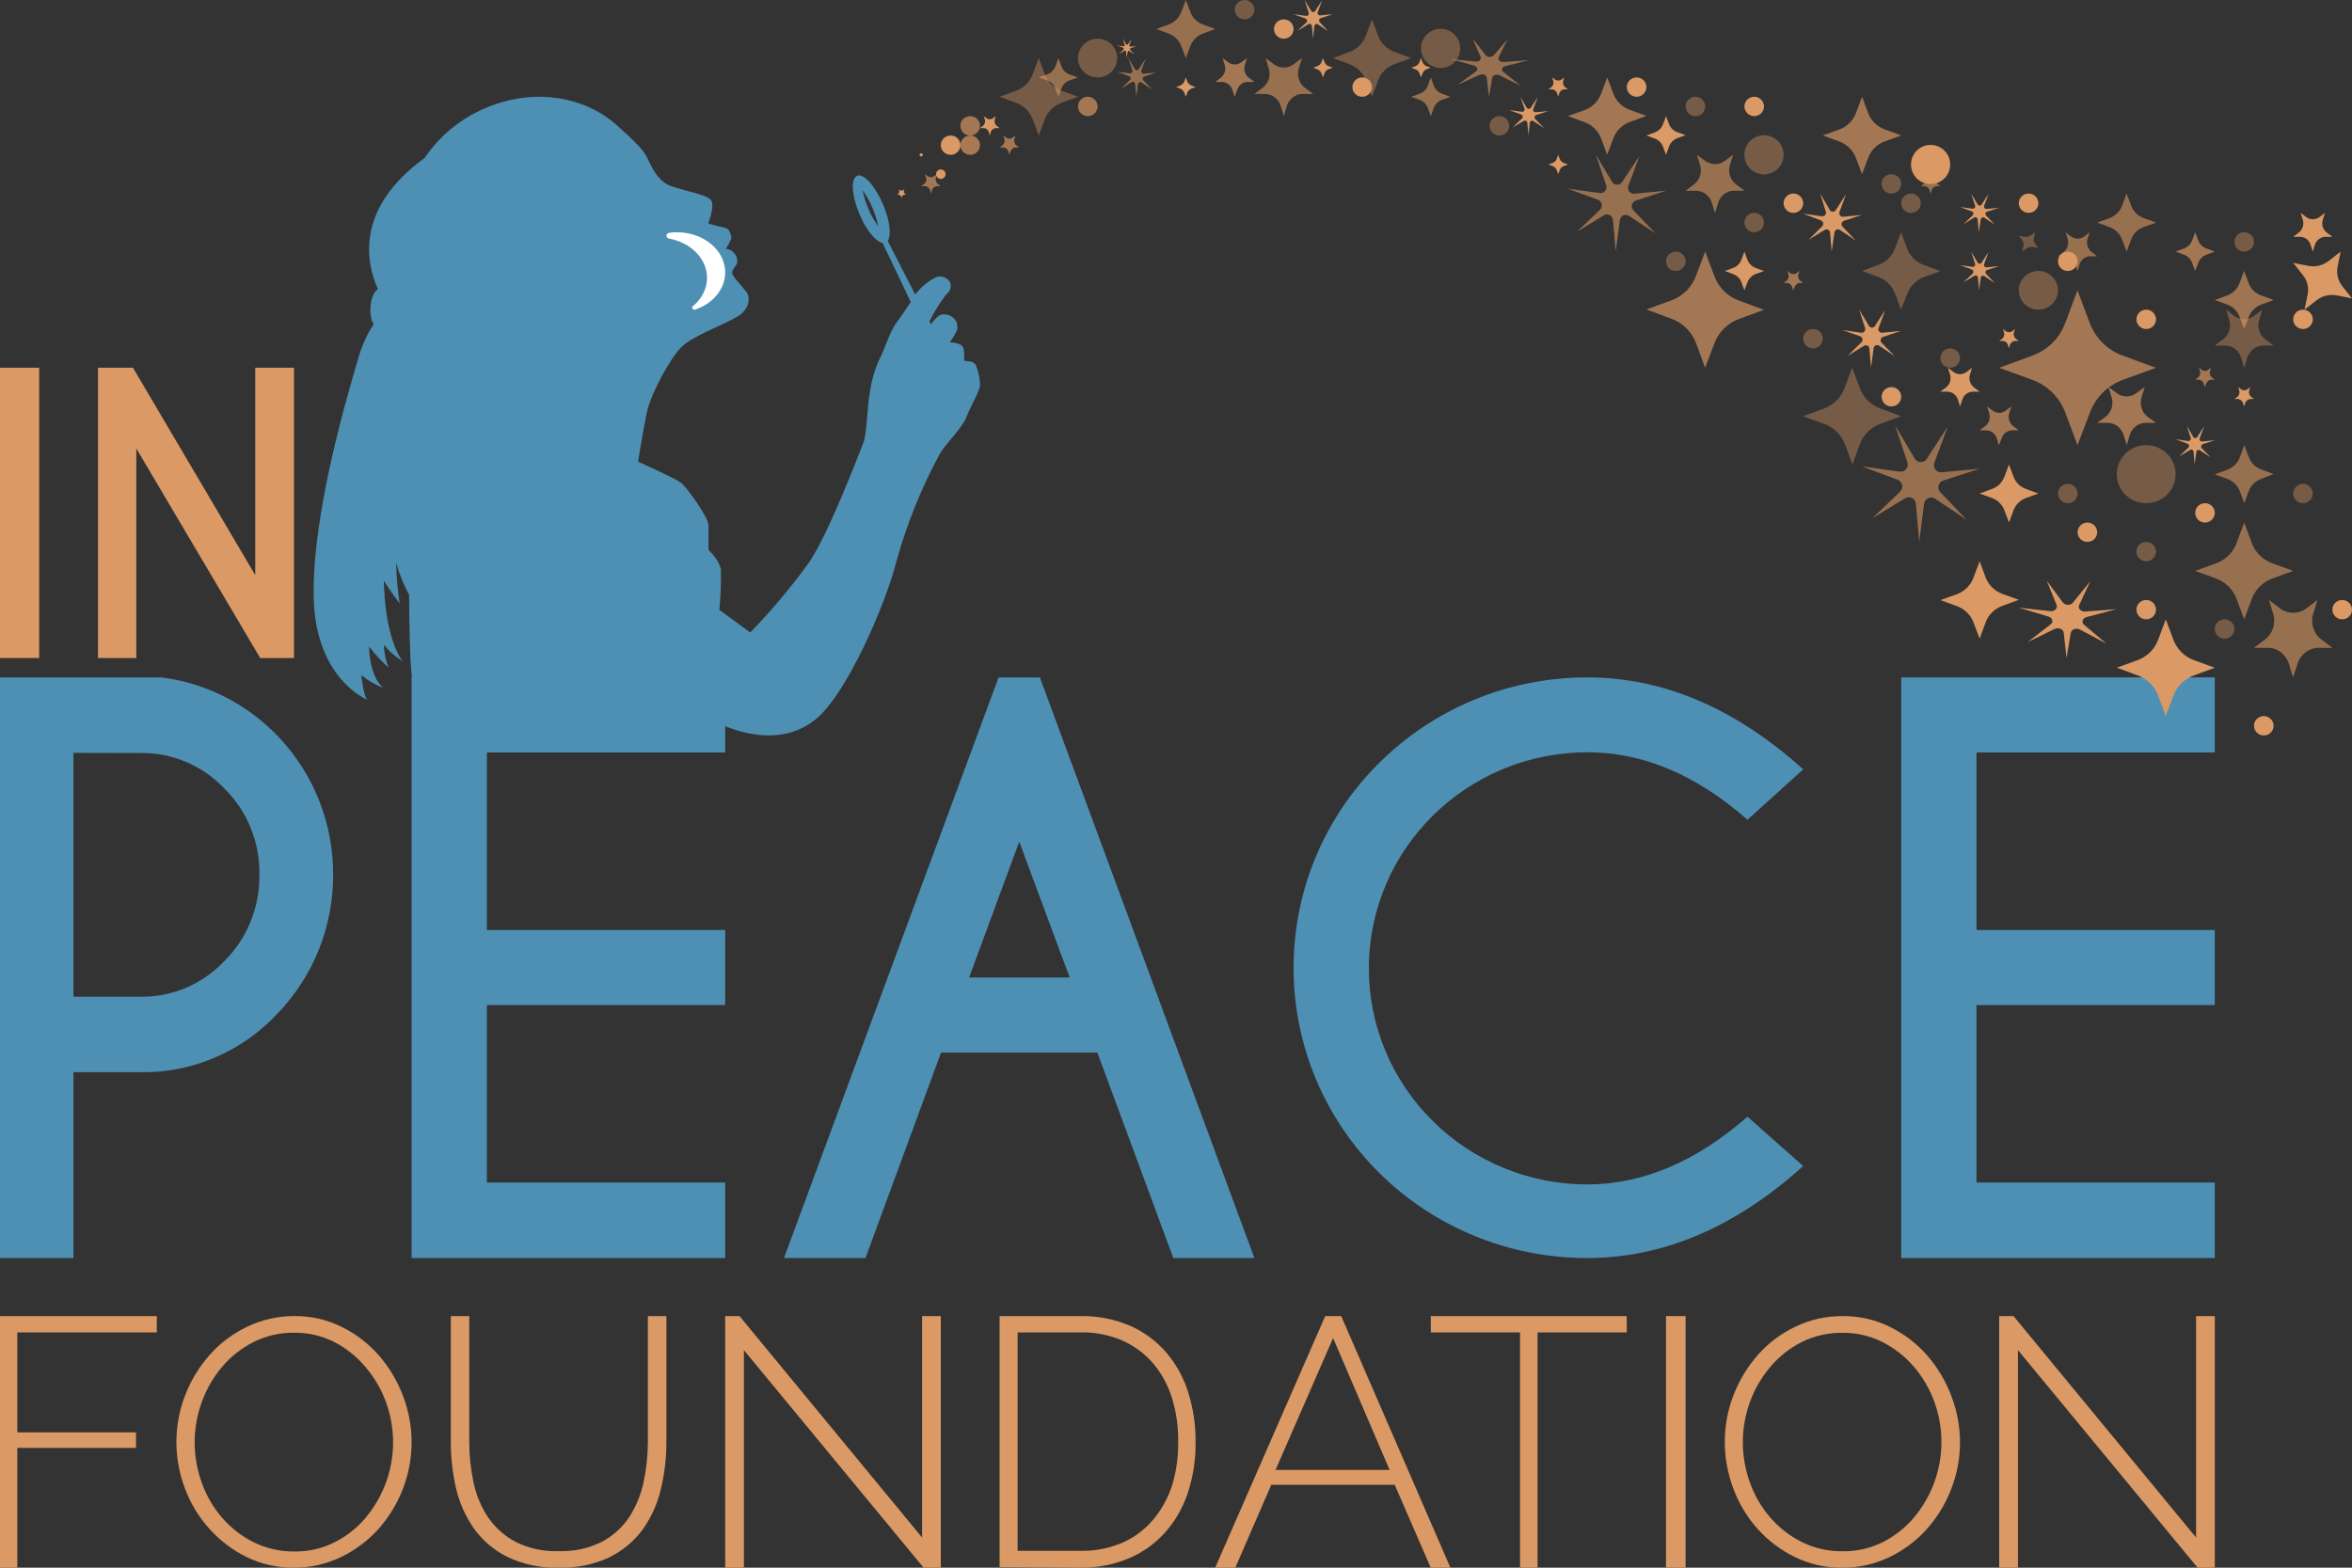<?xml version="1.0" encoding="UTF-8"?>
<svg width="120px" height="80px" viewBox="0 0 120 80" version="1.1" xmlns="http://www.w3.org/2000/svg" xmlns:xlink="http://www.w3.org/1999/xlink">
    <rect x="0" y="0" width="120" height="80" fill="#333333" stroke="none"/>
    <!-- Generator: sketchtool 58 (101010) - https://sketch.com -->
    <title>D057AA66-9119-45E4-A378-520EDE3278FC</title>
    <desc>Created with sketchtool.</desc>
    <g id="Desktop" stroke="none" stroke-width="1" fill="none" fill-rule="evenodd">
        <g id="Home" transform="translate(-40, -20)" fill-rule="nonzero">
            <g id="Header">
                <g id="Logo-IPF" transform="translate(40, 20)">
                    <path d="M3.747,54.715 L3.747,64.198 L0,64.198 L0,34.568 L8.219,34.568 C10.455,34.842 12.534,35.879 14.122,37.512 C17.959,41.451 17.959,47.822 14.122,51.761 C12.304,53.688 9.786,54.757 7.167,54.715 L3.747,54.715 Z M3.747,38.42 L3.747,50.863 L7.167,50.863 C8.78,50.887 10.33,50.227 11.45,49.041 C12.614,47.885 13.26,46.288 13.234,44.628 C13.262,42.976 12.615,41.386 11.45,40.242 C10.328,39.059 8.779,38.402 7.167,38.426 L3.747,38.42 Z" id="Shape" fill="#4E90B3"></path>
                    <polygon id="Path" fill="#4E90B3" points="37 34.568 37 38.4 24.841 38.4 24.841 47.457 37 47.457 37 51.289 24.841 51.289 24.841 60.346 37 60.346 37 64.198 21 64.198 21 34.568"></polygon>
                    <path d="M53.054,34.568 L64,64.198 L59.863,64.198 L55.988,53.715 L48.012,53.715 L44.157,64.198 L40,64.198 L50.949,34.568 L53.054,34.568 Z M54.576,49.883 L52.002,42.951 L49.444,49.883 L54.576,49.883 Z" id="Shape" fill="#4E90B3"></path>
                    <path d="M89.157,56.985 L92,59.504 C88.529,62.633 84.856,64.198 80.98,64.198 C77.006,64.203 73.192,62.644 70.382,59.866 C67.571,57.088 65.995,53.319 66,49.391 C65.996,41.209 72.703,34.573 80.98,34.568 C84.856,34.568 88.529,36.132 92,39.261 L89.157,41.832 C86.542,39.535 83.819,38.387 80.987,38.389 C74.833,38.394 69.845,43.324 69.84,49.407 C69.836,52.332 71.009,55.138 73.1,57.208 C75.19,59.278 78.028,60.442 80.987,60.444 C83.819,60.433 86.542,59.28 89.157,56.985 Z" id="Path" fill="#4E90B3"></path>
                    <polygon id="Path" fill="#4E90B3" points="113 34.568 113 38.4 100.841 38.4 100.841 47.457 113 47.457 113 51.289 100.841 51.289 100.841 60.346 113 60.346 113 64.198 97 64.198 97 34.568"></polygon>
                    <polygon id="Path" fill="#DA9965" points="0 80 0 67.16 8 67.16 8 67.993 0.883 67.993 0.883 73.093 6.941 73.093 6.941 73.888 0.883 73.888 0.883 80"></polygon>
                    <path d="M15,80 C14.155,80.01 13.32,79.821 12.564,79.449 C11.846,79.091 11.204,78.601 10.673,78.005 C10.135,77.404 9.715,76.709 9.435,75.955 C9.148,75.198 9.001,74.396 9,73.587 C8.999,72.757 9.155,71.935 9.461,71.163 C9.756,70.411 10.183,69.717 10.722,69.113 C11.254,68.52 11.901,68.039 12.624,67.699 C13.369,67.34 14.188,67.156 15.017,67.161 C15.865,67.151 16.703,67.344 17.459,67.725 C18.182,68.084 18.825,68.583 19.351,69.191 C19.877,69.801 20.289,70.499 20.569,71.251 C21.153,72.789 21.143,74.486 20.542,76.017 C20.248,76.766 19.821,77.457 19.281,78.058 C18.745,78.644 18.099,79.122 17.379,79.465 C16.638,79.82 15.824,80.003 15,80 L15,80 Z M9.932,73.587 C9.929,74.304 10.055,75.016 10.304,75.689 C10.538,76.342 10.892,76.946 11.35,77.471 C11.798,77.986 12.346,78.408 12.962,78.71 C13.601,79.022 14.305,79.181 15.017,79.173 C15.74,79.184 16.455,79.018 17.097,78.691 C17.708,78.377 18.248,77.944 18.684,77.418 C20.048,75.762 20.426,73.517 19.679,71.514 C19.438,70.863 19.08,70.259 18.624,69.733 C18.183,69.214 17.643,68.786 17.034,68.473 C16.409,68.161 15.717,68.003 15.017,68.01 C14.291,67.999 13.573,68.164 12.926,68.489 C12.309,68.803 11.763,69.237 11.32,69.765 C10.874,70.297 10.526,70.902 10.294,71.553 C10.057,72.205 9.934,72.893 9.932,73.587 Z" id="Shape" fill="#DA9965"></path>
                    <path d="M28.512,79.154 C29.281,79.181 30.045,79.013 30.727,78.668 C31.295,78.363 31.774,77.924 32.119,77.393 C32.469,76.841 32.714,76.233 32.843,75.598 C32.983,74.931 33.054,74.252 33.055,73.572 L33.055,67.16 L34,67.16 L34,73.572 C34.003,74.393 33.907,75.212 33.713,76.011 C33.54,76.748 33.223,77.446 32.778,78.067 C32.336,78.664 31.75,79.149 31.072,79.478 C30.275,79.846 29.398,80.024 28.515,79.997 C27.604,80.027 26.699,79.839 25.881,79.448 C25.197,79.106 24.611,78.607 24.174,77.994 C23.741,77.37 23.433,76.673 23.266,75.938 C23.087,75.162 22.998,74.368 23,73.572 L23,67.16 L23.942,67.16 L23.942,73.572 C23.941,74.265 24.013,74.956 24.157,75.634 C24.285,76.27 24.537,76.877 24.898,77.422 C25.253,77.944 25.733,78.375 26.297,78.678 C26.98,79.021 27.743,79.185 28.512,79.154 L28.512,79.154 Z" id="Path" fill="#DA9965"></path>
                    <polygon id="Path" fill="#DA9965" points="37.954 68.898 37.954 80 37 80 37 67.16 37.73 67.16 47.046 78.462 47.046 67.16 48 67.16 48 80 47.122 80"></polygon>
                    <path d="M51,79.969 L51,67.162 L55.119,67.162 C56.001,67.143 56.877,67.316 57.69,67.67 C58.396,67.984 59.026,68.457 59.534,69.055 C60.03,69.647 60.404,70.337 60.633,71.083 C60.881,71.885 61.004,72.722 60.999,73.564 C61.013,74.467 60.875,75.366 60.591,76.22 C60.337,76.97 59.936,77.658 59.412,78.239 C58.891,78.806 58.258,79.249 57.555,79.538 C56.78,79.855 55.952,80.012 55.119,79.999 L51,79.969 Z M60.109,73.547 C60.12,72.793 60.012,72.041 59.788,71.323 C59.586,70.674 59.258,70.075 58.824,69.563 C58.39,69.064 57.856,68.67 57.259,68.407 C56.585,68.119 55.861,67.978 55.132,67.992 L51.919,67.992 L51.919,79.139 L55.132,79.139 C55.872,79.155 56.606,79.01 57.288,78.714 C57.888,78.448 58.422,78.045 58.849,77.535 C59.281,77.015 59.609,76.411 59.813,75.759 C60.024,75.043 60.124,74.296 60.109,73.547 Z" id="Shape" fill="#DA9965"></path>
                    <path d="M67.612,67.16 L68.429,67.16 L74,80 L72.998,80 L71.158,75.769 L64.862,75.769 L63.026,80 L62,80 L67.612,67.16 Z M70.898,75.01 L68.015,68.282 L65.078,75.01 L70.898,75.01 Z" id="Shape" fill="#DA9965"></path>
                    <polygon id="Path" fill="#DA9965" points="83 67.993 78.447 67.993 78.447 80 77.553 80 77.553 67.993 73 67.993 73 67.16 82.997 67.16"></polygon>
                    <polygon id="Path" fill="#DA9965" points="85 80 85 67.16 86 67.16 86 80"></polygon>
                    <path d="M93.99,80 C93.145,80.01 92.31,79.821 91.555,79.448 C90.835,79.09 90.191,78.6 89.658,78.004 C89.124,77.401 88.708,76.705 88.432,75.952 C88.146,75.194 88,74.391 88,73.582 C87.998,72.752 88.153,71.929 88.459,71.156 C88.753,70.404 89.181,69.709 89.721,69.104 C90.253,68.511 90.9,68.03 91.625,67.689 C92.367,67.336 93.182,67.155 94.007,67.161 C94.856,67.151 95.695,67.344 96.452,67.726 C97.176,68.086 97.821,68.585 98.349,69.193 C98.873,69.804 99.285,70.502 99.565,71.254 C100.154,72.793 100.145,74.492 99.538,76.024 C99.245,76.774 98.817,77.466 98.276,78.066 C97.741,78.654 97.094,79.132 96.372,79.474 C95.629,79.827 94.814,80.007 93.99,80 Z M88.92,73.582 C88.918,74.296 89.043,75.005 89.289,75.676 C89.523,76.329 89.878,76.934 90.336,77.459 C90.785,77.974 91.334,78.396 91.95,78.7 C92.589,79.011 93.294,79.17 94.007,79.162 C94.732,79.173 95.448,79.007 96.093,78.68 C96.703,78.365 97.243,77.931 97.681,77.406 C99.046,75.748 99.424,73.503 98.678,71.497 C98.436,70.846 98.078,70.242 97.621,69.715 C97.177,69.203 96.635,68.783 96.027,68.477 C95.399,68.166 94.706,68.007 94.003,68.014 C93.277,68.003 92.558,68.168 91.91,68.494 C91.294,68.808 90.748,69.242 90.306,69.771 C89.859,70.303 89.511,70.908 89.276,71.56 C89.042,72.209 88.921,72.893 88.92,73.582 L88.92,73.582 Z" id="Shape" fill="#DA9965"></path>
                    <polygon id="Path" fill="#DA9965" points="102.957 68.898 102.957 80 102 80 102 67.16 102.73 67.16 112.046 78.462 112.046 67.16 113 67.16 113 80 112.122 80"></polygon>
                    <path d="M49.778,18.617 C49.619,18.366 49.245,18.469 49.201,18.395 C49.158,18.321 49.258,17.854 49.095,17.664 C48.933,17.473 48.463,17.47 48.463,17.47 C48.584,17.297 48.695,17.116 48.794,16.929 C48.87,16.752 48.862,16.552 48.771,16.382 C48.619,16.123 48.31,15.992 48.012,16.059 C47.853,16.101 47.657,16.33 47.495,16.549 L47.425,16.411 C47.424,16.403 47.424,16.395 47.425,16.388 C47.667,15.904 47.954,15.444 48.284,15.013 C48.475,14.878 48.554,14.638 48.479,14.42 C48.351,14.188 48.081,14.066 47.816,14.12 C47.407,14.314 47.047,14.593 46.763,14.939 C46.743,14.964 46.723,14.997 46.696,15.035 L45.292,12.294 C45.487,12.011 45.401,11.25 45.056,10.436 C44.655,9.492 44.062,8.825 43.731,8.97 C43.4,9.115 43.449,9.978 43.85,10.922 C44.182,11.737 44.685,12.336 45.03,12.4 L46.468,15.409 C46.282,15.699 46.044,16.053 45.805,16.375 C45.374,16.929 45.166,17.77 44.894,18.279 C44.627,18.852 44.451,19.461 44.37,20.086 C44.241,20.807 44.228,22.176 44.039,22.624 C43.85,23.072 42.349,27.085 41.312,28.654 C40.393,29.932 39.379,31.143 38.277,32.277 L36.703,31.121 C36.768,30.438 36.794,29.752 36.779,29.066 C36.723,28.599 36.146,28.058 36.146,28.058 L36.146,26.808 C36.146,26.396 35.033,24.846 34.725,24.621 C34.417,24.395 32.555,23.558 32.555,23.558 C32.555,23.558 32.797,22.022 33.002,21.049 C33.207,20.076 34.225,18.218 34.801,17.676 C35.378,17.135 36.915,16.575 37.598,16.172 C38.28,15.77 38.26,15.167 38.118,14.951 C37.975,14.736 37.555,14.307 37.399,14.053 C37.243,13.798 37.565,13.605 37.611,13.409 C37.639,13.207 37.565,13.006 37.412,12.867 C37.315,12.763 37.176,12.704 37.031,12.706 C37.143,12.532 37.239,12.347 37.316,12.156 C37.309,11.982 37.245,11.815 37.134,11.679 C37.018,11.605 36.113,11.447 36.14,11.379 C36.166,11.312 36.471,10.503 36.286,10.223 C36.1,9.943 34.96,9.749 34.215,9.489 C33.469,9.228 33.121,8.216 32.975,7.968 C32.83,7.72 32.674,7.456 31.405,6.335 C30.136,5.214 27.903,4.457 25.355,5.295 C23.84,5.786 22.541,6.76 21.667,8.058 C18.128,10.635 18.661,13.376 19.284,14.761 C18.883,14.964 18.767,16.108 19.066,16.543 L19.066,16.543 C18.717,17.079 18.453,17.663 18.28,18.276 C17.717,20.208 15.961,26.07 16.001,30.351 C16.04,34.632 18.728,35.701 18.728,35.701 C18.535,35.453 18.433,34.458 18.433,34.458 C18.771,34.722 19.146,34.939 19.546,35.102 C18.817,34.458 18.83,32.986 18.83,32.986 C19.126,33.377 19.459,33.741 19.824,34.071 C19.676,33.697 19.595,33.3 19.583,32.899 C19.846,33.231 20.168,33.514 20.533,33.736 C19.573,32.377 19.586,29.626 19.586,29.626 C19.791,30 20.391,30.796 20.391,30.796 C20.284,30.108 20.224,29.414 20.212,28.718 C20.37,29.288 20.592,29.839 20.875,30.361 C20.875,30.361 20.875,32.081 20.941,33.698 C21.031,34.982 21.188,36.262 21.412,37.531 L36.359,37.531 L36.359,36.784 C38.347,37.731 40.232,37.876 41.69,36.642 C43.148,35.408 45.109,31.095 45.746,28.612 C46.271,26.723 47.009,24.897 47.946,23.165 C48.227,22.656 49.072,21.877 49.304,21.287 C49.536,20.698 50,19.912 50,19.677 C50,19.312 49.925,18.952 49.778,18.617 Z M44.298,10.638 C44.169,10.337 44.072,10.024 44.009,9.704 C44.213,9.991 44.384,10.297 44.52,10.619 C44.649,10.92 44.745,11.233 44.808,11.553 C44.605,11.267 44.434,10.96 44.298,10.638 L44.298,10.638 Z" id="Shape" fill="#4E90B3"></path>
                    <path d="M34.157,11.882 L34.133,11.882 C34.054,11.901 34,11.961 34,12.029 C34,12.097 34.054,12.156 34.133,12.175 C35.013,12.335 35.719,12.882 35.973,13.601 C36.226,14.321 35.988,15.098 35.35,15.628 C35.311,15.662 35.304,15.713 35.333,15.753 C35.362,15.793 35.42,15.811 35.474,15.798 L35.474,15.798 C36.628,15.403 37.245,14.351 36.909,13.351 C36.573,12.35 35.391,11.717 34.157,11.876 L34.157,11.882 Z" id="Path" fill="#FFFFFF"></path>
                    <polygon id="Path" fill="#DA9965" points="2 18.765 2 33.58 0 33.58 0 18.765"></polygon>
                    <polygon id="Path" fill="#DA9965" points="5 18.765 6.784 18.765 13.022 29.348 13.022 18.765 15 18.765 15 33.58 13.276 33.58 6.955 22.887 6.955 33.58 5 33.58"></polygon>
                    <path d="M114.503,18.765 L114.34,18.246 C114.224,17.88 113.895,17.633 113.524,17.632 L113,17.632 L113.424,17.313 C113.726,17.089 113.851,16.688 113.735,16.322 L113.575,15.802 L113.999,16.121 C114.297,16.348 114.703,16.348 115.001,16.121 L115.425,15.802 L115.265,16.322 C115.149,16.688 115.274,17.089 115.576,17.313 L116,17.632 L115.476,17.632 C115.105,17.634 114.777,17.881 114.66,18.246 L114.503,18.765 Z" id="Path" fill="#DA9965" opacity="0.4" style="mix-blend-mode: multiply;"></path>
                    <path d="M114.489,20.741 L114.436,20.569 C114.398,20.446 114.288,20.363 114.164,20.363 L114,20.363 L114.144,20.256 C114.242,20.181 114.284,20.049 114.247,19.928 L114.191,19.753 L114.335,19.86 C114.435,19.935 114.57,19.935 114.67,19.86 L114.811,19.753 L114.756,19.928 C114.717,20.049 114.759,20.182 114.859,20.256 L115,20.363 L114.826,20.363 C114.702,20.363 114.592,20.446 114.554,20.569 L114.489,20.741 Z" id="Path" fill="#DA9965"></path>
                    <path d="M106,13.827 L105.891,13.49 C105.816,13.244 105.597,13.077 105.35,13.079 L105,13.079 L105.283,12.863 C105.484,12.709 105.569,12.437 105.492,12.189 L105.383,11.852 L105.666,12.068 C105.865,12.219 106.135,12.219 106.334,12.068 L106.617,11.852 L106.508,12.189 C106.431,12.437 106.516,12.709 106.717,12.863 L107,13.079 L106.643,13.079 C106.397,13.077 106.178,13.244 106.103,13.49 L106,13.827 Z" id="Path" fill="#DA9965" opacity="0.6" style="mix-blend-mode: multiply;"></path>
                    <path d="M102.499,17.778 L102.445,17.606 C102.409,17.484 102.3,17.401 102.176,17.401 L102,17.401 L102.142,17.295 C102.241,17.22 102.283,17.086 102.246,16.964 L102.193,16.79 L102.332,16.896 C102.431,16.974 102.567,16.974 102.666,16.896 L102.807,16.79 L102.754,16.964 C102.717,17.086 102.759,17.22 102.858,17.295 L103,17.401 L102.814,17.401 C102.691,17.401 102.582,17.484 102.545,17.606 L102.499,17.778 Z" id="Path" fill="#DA9965"></path>
                    <path d="M62.986,4.938 L62.878,4.588 C62.801,4.346 62.584,4.182 62.338,4.182 L62,4.182 L62.28,3.972 C62.48,3.822 62.563,3.556 62.486,3.313 L62.378,2.963 L62.662,3.173 C62.862,3.328 63.138,3.328 63.338,3.173 L63.622,2.963 L63.514,3.313 C63.437,3.556 63.52,3.822 63.72,3.972 L64,4.182 L63.662,4.182 C63.417,4.182 63.2,4.346 63.125,4.588 L62.986,4.938 Z" id="Path" fill="#DA9965" opacity="0.67" style="mix-blend-mode: multiply;"></path>
                    <path d="M50.5,6.914 L50.447,6.737 C50.409,6.616 50.299,6.535 50.176,6.536 L50,6.536 L50.141,6.426 C50.241,6.351 50.283,6.219 50.247,6.097 L50.188,5.926 L50.329,6.03 C50.428,6.108 50.566,6.108 50.665,6.03 L50.806,5.926 L50.753,6.097 C50.717,6.219 50.759,6.351 50.859,6.426 L51,6.536 L50.824,6.536 C50.701,6.535 50.591,6.616 50.553,6.737 L50.5,6.914 Z" id="Path" fill="#DA9965"></path>
                    <path d="M79.501,4.938 L79.446,4.767 C79.408,4.645 79.298,4.561 79.174,4.56 L79,4.56 L79.142,4.455 C79.242,4.379 79.284,4.244 79.246,4.122 L79.191,3.951 L79.333,4.056 C79.434,4.13 79.569,4.13 79.67,4.056 L79.812,3.951 L79.757,4.122 C79.719,4.244 79.761,4.379 79.861,4.455 L80,4.557 L79.826,4.557 C79.702,4.558 79.592,4.642 79.554,4.764 L79.501,4.938 Z" id="Path" fill="#DA9965"></path>
                    <path d="M100,20.741 L99.893,20.393 C99.816,20.15 99.597,19.987 99.351,19.987 L99,19.987 L99.284,19.772 C99.484,19.622 99.568,19.354 99.491,19.11 L99.381,18.765 L99.665,18.981 C99.865,19.13 100.135,19.13 100.335,18.981 L100.619,18.765 L100.509,19.11 C100.434,19.354 100.517,19.621 100.716,19.772 L101,19.987 L100.662,19.987 C100.415,19.987 100.197,20.15 100.119,20.393 L100,20.741 Z" id="Path" fill="#DA9965"></path>
                    <path d="M91.488,14.815 L91.436,14.641 C91.398,14.524 91.294,14.443 91.175,14.438 L91,14.438 L91.141,14.332 C91.242,14.257 91.284,14.123 91.245,14.001 L91.191,13.827 L91.334,13.936 C91.434,14.009 91.566,14.009 91.666,13.936 L91.809,13.827 L91.755,14.001 C91.716,14.122 91.757,14.256 91.856,14.332 L92,14.438 L91.825,14.438 C91.706,14.443 91.602,14.524 91.564,14.641 L91.488,14.815 Z" id="Path" fill="#DA9965" opacity="0.67" style="mix-blend-mode: multiply;"></path>
                    <path d="M112.492,19.753 L112.437,19.582 C112.401,19.462 112.296,19.379 112.175,19.375 L112,19.375 L112.141,19.269 C112.241,19.192 112.283,19.059 112.246,18.937 L112.191,18.765 L112.332,18.872 C112.432,18.948 112.568,18.948 112.668,18.872 L112.809,18.765 L112.757,18.937 C112.718,19.059 112.759,19.193 112.859,19.269 L113,19.375 L112.825,19.375 C112.704,19.379 112.599,19.462 112.563,19.582 L112.492,19.753 Z" id="Path" fill="#DA9965" opacity="0.67" style="mix-blend-mode: multiply;"></path>
                    <path d="M101.983,22.716 L101.876,22.368 C101.8,22.125 101.582,21.961 101.336,21.961 L101,21.961 L101.282,21.749 C101.482,21.599 101.566,21.332 101.49,21.089 L101.383,20.741 L101.664,20.953 C101.863,21.107 102.137,21.107 102.336,20.953 L102.617,20.741 L102.51,21.089 C102.433,21.331 102.516,21.598 102.715,21.749 L103,21.961 L102.664,21.961 C102.418,21.96 102.199,22.125 102.124,22.368 L101.983,22.716 Z" id="Path" fill="#DA9965" opacity="0.67" style="mix-blend-mode: multiply;"></path>
                    <path d="M108.509,22.716 L108.345,22.192 C108.231,21.825 107.903,21.577 107.533,21.579 L107,21.579 L107.425,21.273 C107.724,21.045 107.849,20.642 107.735,20.274 L107.574,19.753 L107.999,20.059 C108.298,20.286 108.702,20.286 109.001,20.059 L109.426,19.753 L109.265,20.274 C109.149,20.642 109.274,21.046 109.575,21.273 L110,21.579 L109.473,21.579 C109.104,21.578 108.776,21.826 108.661,22.192 L108.509,22.716 Z" id="Path" fill="#DA9965" opacity="0.67" style="mix-blend-mode: multiply;"></path>
                    <path d="M116.993,34.568 L116.777,33.869 C116.626,33.384 116.19,33.056 115.698,33.058 L115,33.058 L115.563,32.631 C115.961,32.332 116.129,31.802 115.978,31.317 L115.762,30.617 L116.325,31.044 C116.727,31.348 117.273,31.348 117.675,31.044 L118.238,30.617 L118.022,31.317 C117.871,31.801 118.037,32.331 118.433,32.631 L119,33.058 L118.302,33.058 C117.81,33.056 117.374,33.384 117.223,33.869 L116.993,34.568 Z" id="Path" fill="#DA9965" opacity="0.6" style="mix-blend-mode: multiply;"></path>
                    <path d="M87.499,10.864 L87.337,10.343 C87.222,9.978 86.894,9.732 86.525,9.733 L86,9.733 L86.425,9.413 C86.726,9.188 86.852,8.786 86.736,8.419 L86.575,7.901 L86.997,8.206 C87.297,8.431 87.703,8.431 88.003,8.206 L88.425,7.901 L88.264,8.419 C88.149,8.785 88.275,9.185 88.575,9.41 L89,9.73 L88.472,9.73 C88.104,9.731 87.778,9.977 87.663,10.34 L87.499,10.864 Z" id="Path" fill="#DA9965" opacity="0.6" style="mix-blend-mode: multiply;"></path>
                    <path d="M98.5,9.877 L98.444,9.703 C98.407,9.581 98.298,9.498 98.175,9.498 L98,9.498 L98.141,9.392 C98.241,9.318 98.283,9.184 98.244,9.062 L98.192,8.889 L98.333,8.996 C98.433,9.071 98.567,9.071 98.667,8.996 L98.808,8.889 L98.756,9.062 C98.718,9.184 98.76,9.317 98.859,9.392 L99,9.498 L98.825,9.498 C98.702,9.5 98.594,9.582 98.556,9.703 L98.5,9.877 Z" id="Path" fill="#DA9965" opacity="0.6" style="mix-blend-mode: multiply;"></path>
                    <path d="M65.506,5.926 L65.342,5.405 C65.226,5.04 64.897,4.793 64.526,4.793 L64,4.793 L64.426,4.478 C64.724,4.25 64.847,3.848 64.73,3.484 L64.569,2.963 L64.995,3.279 C65.296,3.502 65.701,3.502 66.002,3.279 L66.431,2.963 L66.267,3.484 C66.151,3.848 66.273,4.249 66.571,4.478 L67,4.793 L66.471,4.793 C66.1,4.793 65.771,5.04 65.655,5.405 L65.506,5.926 Z" id="Path" fill="#DA9965" opacity="0.6" style="mix-blend-mode: multiply;"></path>
                    <path d="M51.5,7.901 L51.445,7.727 C51.407,7.606 51.297,7.524 51.174,7.524 L51,7.524 L51.141,7.417 C51.24,7.341 51.282,7.209 51.244,7.087 L51.192,6.914 L51.333,7.021 C51.432,7.097 51.568,7.097 51.667,7.021 L51.808,6.914 L51.756,7.087 C51.716,7.209 51.758,7.343 51.859,7.417 L52,7.524 L51.824,7.524 C51.701,7.524 51.592,7.606 51.553,7.727 L51.5,7.901 Z" id="Path" fill="#DA9965" opacity="0.67" style="mix-blend-mode: multiply;"></path>
                    <path d="M47.507,9.877 L47.451,9.703 C47.413,9.581 47.302,9.498 47.176,9.499 L47,9.499 L47.144,9.393 C47.247,9.317 47.289,9.182 47.248,9.059 L47.193,8.889 L47.337,8.992 C47.435,9.063 47.565,9.063 47.663,8.992 L47.807,8.889 L47.752,9.059 C47.712,9.182 47.754,9.317 47.856,9.393 L48,9.499 L47.824,9.499 C47.699,9.5 47.588,9.582 47.549,9.703 L47.507,9.877 Z" id="Path" fill="#DA9965" opacity="0.67" style="mix-blend-mode: multiply;"></path>
                    <path d="M45.998,10.098 L45.975,10.023 C45.957,9.968 45.906,9.93 45.847,9.929 L45.765,9.929 L45.831,9.883 C45.877,9.848 45.896,9.789 45.88,9.733 L45.854,9.655 L45.919,9.704 C45.967,9.737 46.03,9.737 46.077,9.704 L46.143,9.655 L46.12,9.733 C46.101,9.788 46.12,9.848 46.166,9.883 L46.235,9.929 L46.153,9.929 C46.094,9.929 46.042,9.967 46.025,10.023 L45.998,10.098 Z" id="Path" fill="#DA9965"></path>
                    <path d="M117.998,12.84 L117.889,12.493 C117.815,12.25 117.597,12.085 117.351,12.086 L117,12.086 L117.284,11.869 C117.482,11.719 117.565,11.453 117.489,11.211 L117.38,10.864 L117.664,11.076 C117.864,11.227 118.136,11.227 118.336,11.076 L118.62,10.864 L118.511,11.211 C118.432,11.453 118.515,11.72 118.716,11.869 L119,12.086 L118.649,12.086 C118.403,12.087 118.185,12.251 118.106,12.493 L117.998,12.84 Z" id="Path" fill="#DA9965"></path>
                    <path d="M114.5,31.605 L114.108,30.549 C113.926,30.072 113.543,29.696 113.056,29.518 L112,29.134 L113.056,28.75 C113.543,28.575 113.928,28.2 114.108,27.723 L114.5,26.667 L114.892,27.723 C115.072,28.2 115.457,28.575 115.944,28.75 L117,29.134 L115.944,29.518 C115.457,29.696 115.074,30.072 114.892,30.549 L114.5,31.605 Z" id="Path" fill="#DA9965" opacity="0.6" style="mix-blend-mode: multiply;"></path>
                    <path d="M105.994,22.716 L105.37,21.047 C105.081,20.278 104.468,19.672 103.69,19.385 L102,18.769 L103.69,18.149 C104.469,17.863 105.083,17.255 105.37,16.483 L105.994,14.815 L106.62,16.483 C106.908,17.257 107.526,17.867 108.31,18.149 L110,18.769 L108.31,19.385 C107.532,19.67 106.92,20.278 106.633,21.047 L105.994,22.716 Z" id="Path" fill="#DA9965" opacity="0.67" style="mix-blend-mode: multiply;"></path>
                    <path d="M114.507,25.679 L114.272,25.049 C114.159,24.765 113.928,24.543 113.638,24.44 L113,24.208 L113.638,23.972 C113.932,23.865 114.164,23.636 114.272,23.346 L114.507,22.716 L114.742,23.346 C114.852,23.627 115.077,23.848 115.362,23.955 L116,24.19 L115.362,24.44 C115.068,24.547 114.836,24.776 114.728,25.067 L114.507,25.679 Z" id="Path" fill="#DA9965" opacity="0.6" style="mix-blend-mode: multiply;"></path>
                    <path d="M89,14.815 L88.844,14.393 C88.769,14.203 88.616,14.054 88.422,13.984 L88,13.829 L88.422,13.674 C88.617,13.605 88.771,13.453 88.844,13.261 L89,12.84 L89.156,13.261 C89.23,13.452 89.384,13.603 89.578,13.674 L90,13.829 L89.578,13.984 C89.384,14.057 89.23,14.209 89.156,14.401 L89,14.815 Z" id="Path" fill="#DA9965"></path>
                    <path d="M101.002,32.593 L100.687,31.76 C100.542,31.378 100.236,31.076 99.847,30.934 L99,30.624 L99.847,30.319 C100.24,30.172 100.547,29.864 100.687,29.475 L101.002,28.642 L101.313,29.475 C101.458,29.859 101.766,30.162 102.156,30.304 L103,30.61 L102.156,30.92 C101.766,31.061 101.458,31.363 101.313,31.746 L101.002,32.593 Z" id="Path" fill="#DA9965"></path>
                    <path d="M102.5,26.667 L102.263,26.037 C102.154,25.75 101.924,25.523 101.634,25.415 L101,25.185 L101.634,24.951 C101.926,24.846 102.156,24.618 102.263,24.329 L102.5,23.704 L102.733,24.329 C102.84,24.618 103.07,24.846 103.363,24.951 L104,25.185 L103.363,25.415 C103.072,25.523 102.842,25.75 102.733,26.037 L102.5,26.667 Z" id="Path" fill="#DA9965"></path>
                    <path d="M79.5,8.889 L79.423,8.679 C79.386,8.583 79.309,8.508 79.213,8.471 L79,8.395 L79.213,8.316 C79.31,8.281 79.387,8.205 79.423,8.109 L79.5,7.901 L79.58,8.109 C79.614,8.206 79.692,8.282 79.79,8.316 L80,8.395 L79.79,8.471 C79.692,8.506 79.615,8.582 79.58,8.679 L79.5,8.889 Z" id="Path" fill="#DA9965"></path>
                    <path d="M85.002,7.901 L84.846,7.485 C84.772,7.292 84.619,7.141 84.425,7.068 L84,6.914 L84.425,6.759 C84.62,6.688 84.774,6.536 84.846,6.343 L85.002,5.926 L85.158,6.343 C85.233,6.531 85.386,6.677 85.579,6.744 L86,6.898 L85.579,7.052 C85.384,7.124 85.23,7.276 85.158,7.469 L85.002,7.901 Z" id="Path" fill="#DA9965"></path>
                    <path d="M67.5,3.951 L67.42,3.742 C67.384,3.647 67.307,3.572 67.21,3.536 L67,3.453 L67.21,3.375 C67.308,3.341 67.386,3.265 67.42,3.169 L67.5,2.963 L67.577,3.169 C67.613,3.264 67.69,3.339 67.787,3.375 L68,3.453 L67.787,3.528 C67.691,3.566 67.615,3.64 67.577,3.734 L67.5,3.951 Z" id="Path" fill="#DA9965"></path>
                    <path d="M117.579,15.802 L117.734,15.036 C117.808,14.682 117.719,14.314 117.49,14.032 L117,13.414 L117.777,13.568 C118.136,13.636 118.507,13.548 118.795,13.326 L119.421,12.84 L119.266,13.606 C119.195,13.96 119.285,14.327 119.51,14.61 L120,15.228 L119.223,15.074 C118.863,15.005 118.49,15.093 118.201,15.316 L117.579,15.802 Z" id="Path" fill="#DA9965" style="mix-blend-mode: multiply;"></path>
                    <path d="M111.998,13.827 L111.841,13.41 C111.772,13.216 111.618,13.063 111.422,12.993 L111,12.838 L111.422,12.683 C111.617,12.613 111.771,12.461 111.841,12.269 L111.998,11.852 L112.155,12.269 C112.227,12.462 112.381,12.614 112.578,12.683 L113,12.838 L112.578,12.993 C112.382,13.065 112.228,13.217 112.155,13.41 L111.998,13.827 Z" id="Path" fill="#DA9965" opacity="0.67" style="mix-blend-mode: multiply;"></path>
                    <path d="M114.495,16.79 L114.261,16.163 C114.153,15.875 113.923,15.648 113.632,15.542 L113,15.31 L113.632,15.078 C113.923,14.97 114.152,14.743 114.261,14.454 L114.495,13.827 L114.729,14.454 C114.84,14.746 115.075,14.974 115.371,15.078 L116,15.31 L115.371,15.542 C115.08,15.647 114.849,15.874 114.742,16.163 L114.495,16.79 Z" id="Path" fill="#DA9965" opacity="0.64" style="mix-blend-mode: multiply;"></path>
                    <path d="M96.993,15.802 L96.68,14.972 C96.536,14.587 96.231,14.284 95.843,14.141 L95,13.824 L95.843,13.514 C96.23,13.371 96.535,13.069 96.68,12.686 L96.993,11.852 L97.306,12.686 C97.451,13.076 97.762,13.383 98.157,13.524 L99,13.834 L98.157,14.141 C97.769,14.284 97.464,14.587 97.32,14.972 L96.993,15.802 Z" id="Path" fill="#DA9965" opacity="0.4" style="mix-blend-mode: multiply;"></path>
                    <path d="M104,12.668 L103.741,12.607 C103.619,12.581 103.492,12.607 103.392,12.679 L103.175,12.84 L103.233,12.579 C103.262,12.46 103.235,12.334 103.16,12.235 L103,12.024 L103.264,12.082 C103.385,12.109 103.512,12.083 103.611,12.01 L103.828,11.852 L103.769,12.11 C103.74,12.229 103.767,12.356 103.842,12.454 L104,12.668 Z" id="Path" fill="#DA9965" opacity="0.4" style="mix-blend-mode: multiply;"></path>
                    <path d="M54,4.938 L53.847,4.52 C53.777,4.324 53.622,4.17 53.424,4.101 L53,3.951 L53.424,3.8 C53.621,3.73 53.776,3.576 53.847,3.381 L54,2.963 L54.153,3.381 C54.221,3.578 54.378,3.732 54.576,3.8 L55,3.951 L54.576,4.101 C54.377,4.168 54.22,4.323 54.153,4.52 L54,4.938 Z" id="Path" fill="#DA9965" opacity="0.6" style="mix-blend-mode: multiply;"></path>
                    <path d="M53,6.914 L52.686,6.078 C52.541,5.694 52.235,5.392 51.846,5.249 L51,4.938 L51.846,4.631 C52.235,4.488 52.542,4.184 52.686,3.799 L53,2.963 L53.311,3.799 C53.455,4.184 53.763,4.488 54.154,4.631 L55,4.938 L54.154,5.249 C53.764,5.391 53.456,5.693 53.311,6.078 L53,6.914 Z" id="Path" fill="#DA9965" opacity="0.4" style="mix-blend-mode: multiply;"></path>
                    <path d="M60.5,2.963 L60.263,2.339 C60.152,2.052 59.922,1.825 59.632,1.715 L59,1.481 L59.632,1.248 C59.923,1.139 60.153,0.912 60.263,0.624 L60.5,0 L60.737,0.624 C60.845,0.913 61.076,1.14 61.368,1.248 L62,1.481 L61.368,1.715 C61.077,1.824 60.846,2.051 60.737,2.339 L60.5,2.963 Z" id="Path" fill="#DA9965" opacity="0.6" style="mix-blend-mode: multiply;"></path>
                    <path d="M73.005,5.926 L72.849,5.508 C72.776,5.316 72.621,5.165 72.426,5.093 L72,4.94 L72.426,4.784 C72.622,4.712 72.776,4.561 72.849,4.369 L73.005,3.951 L73.151,4.369 C73.223,4.562 73.377,4.714 73.574,4.784 L74,4.94 L73.574,5.093 C73.378,5.164 73.224,5.316 73.151,5.508 L73.005,5.926 Z" id="Path" fill="#DA9965" opacity="0.6" style="mix-blend-mode: multiply;"></path>
                    <path d="M70,4.938 L69.686,4.106 C69.542,3.721 69.235,3.417 68.846,3.273 L68,2.966 L68.846,2.653 C69.235,2.51 69.541,2.207 69.686,1.824 L70,0.988 L70.311,1.824 C70.456,2.208 70.764,2.51 71.154,2.653 L72,2.963 L71.154,3.27 C70.763,3.413 70.455,3.717 70.311,4.102 L70,4.938 Z" id="Path" fill="#DA9965" opacity="0.4" style="mix-blend-mode: multiply;"></path>
                    <path d="M60.501,4.938 L60.423,4.729 C60.386,4.633 60.309,4.558 60.211,4.522 L60,4.444 L60.211,4.367 C60.308,4.33 60.385,4.255 60.423,4.16 L60.501,3.951 L60.577,4.16 C60.615,4.255 60.692,4.33 60.789,4.367 L61,4.444 L60.789,4.522 C60.691,4.558 60.614,4.633 60.577,4.729 L60.501,4.938 Z" id="Path" fill="#DA9965"></path>
                    <path d="M72.5,3.951 L72.421,3.742 C72.385,3.646 72.309,3.57 72.212,3.533 L72,3.455 L72.212,3.381 C72.309,3.343 72.385,3.267 72.421,3.172 L72.5,2.963 L72.579,3.172 C72.615,3.268 72.691,3.344 72.788,3.381 L73,3.455 L72.788,3.533 C72.691,3.57 72.615,3.646 72.579,3.742 L72.5,3.951 Z" id="Path" fill="#DA9965"></path>
                    <path d="M82,7.901 L81.689,7.065 C81.544,6.68 81.236,6.377 80.846,6.235 L80,5.924 L80.846,5.617 C81.237,5.474 81.545,5.17 81.689,4.784 L82,3.951 L82.314,4.784 C82.461,5.165 82.767,5.465 83.154,5.606 L84,5.914 L83.154,6.224 C82.765,6.367 82.459,6.67 82.314,7.054 L82,7.901 Z" id="Path" fill="#DA9965" opacity="0.67" style="mix-blend-mode: multiply;"></path>
                    <path d="M86.998,18.765 L86.53,17.508 C86.315,16.929 85.853,16.473 85.267,16.261 L84,15.794 L85.267,15.331 C85.853,15.117 86.315,14.66 86.53,14.08 L86.998,12.84 L87.47,14.094 C87.685,14.673 88.145,15.13 88.73,15.344 L90,15.808 L88.73,16.274 C88.145,16.487 87.685,16.943 87.47,17.521 L86.998,18.765 Z" id="Path" fill="#DA9965" opacity="0.67" style="mix-blend-mode: multiply;"></path>
                    <path d="M94.513,23.704 L94.123,22.657 C93.937,22.176 93.548,21.799 93.058,21.626 L92,21.24 L93.058,20.849 C93.545,20.671 93.929,20.291 94.109,19.809 L94.5,18.765 L94.891,19.809 C95.069,20.292 95.454,20.673 95.942,20.849 L97,21.24 L95.942,21.626 C95.454,21.803 95.069,22.183 94.891,22.667 L94.513,23.704 Z" id="Path" fill="#DA9965" opacity="0.4" style="mix-blend-mode: multiply;"></path>
                    <path d="M95.002,8.889 L94.688,8.054 C94.544,7.67 94.238,7.367 93.849,7.223 L93,6.914 L93.849,6.604 C94.239,6.462 94.546,6.158 94.688,5.773 L95.002,4.938 L95.315,5.773 C95.457,6.158 95.765,6.461 96.154,6.601 L97,6.91 L96.154,7.22 C95.764,7.363 95.458,7.668 95.315,8.054 L95.002,8.889 Z" id="Path" fill="#DA9965" opacity="0.67" style="mix-blend-mode: multiply;"></path>
                    <path d="M108.5,12.84 L108.267,12.212 C108.158,11.924 107.927,11.697 107.635,11.591 L107,11.358 L107.635,11.128 C107.927,11.02 108.158,10.792 108.267,10.504 L108.5,9.877 L108.736,10.504 C108.844,10.793 109.075,11.022 109.368,11.128 L110,11.358 L109.368,11.591 C109.074,11.695 108.843,11.923 108.736,12.212 L108.5,12.84 Z" id="Path" fill="#DA9965" opacity="0.6" style="mix-blend-mode: multiply;"></path>
                    <path d="M110.5,36.543 L110.107,35.497 C109.927,35.016 109.543,34.637 109.055,34.461 L108,34.073 L109.055,33.69 C109.542,33.512 109.926,33.132 110.107,32.651 L110.5,31.605 L110.89,32.651 C111.071,33.132 111.455,33.512 111.942,33.69 L113,34.076 L111.942,34.464 C111.454,34.64 111.07,35.019 110.89,35.501 L110.5,36.543 Z" id="Path" fill="#DA9965"></path>
                    <path d="M97.92,27.654 L97.749,25.705 C97.738,25.581 97.664,25.471 97.554,25.414 C97.444,25.358 97.312,25.362 97.205,25.425 L95.541,26.436 L96.945,25.086 C97.035,25 97.074,24.873 97.049,24.75 C97.024,24.628 96.938,24.527 96.822,24.483 L95,23.802 L96.927,24.066 C97.05,24.084 97.173,24.036 97.253,23.939 C97.332,23.843 97.356,23.712 97.316,23.594 L96.698,21.728 L97.691,23.407 C97.756,23.516 97.874,23.582 98,23.582 C98.126,23.582 98.244,23.516 98.309,23.407 L99.373,21.772 L98.693,23.613 C98.649,23.73 98.668,23.862 98.743,23.961 C98.818,24.061 98.94,24.115 99.064,24.104 L101,23.92 L99.144,24.523 C99.026,24.562 98.936,24.658 98.906,24.779 C98.876,24.9 98.91,25.028 98.996,25.117 L100.344,26.526 L98.724,25.447 C98.619,25.378 98.487,25.369 98.374,25.421 C98.261,25.474 98.183,25.581 98.167,25.705 L97.92,27.654 Z" id="Path" fill="#DA9965" opacity="0.6" style="mix-blend-mode: multiply;"></path>
                    <path d="M111.973,23.704 L111.916,23.054 C111.913,23.012 111.888,22.976 111.851,22.957 C111.814,22.938 111.77,22.94 111.735,22.962 L111.182,23.297 L111.65,22.845 C111.68,22.816 111.693,22.774 111.684,22.733 C111.675,22.692 111.646,22.658 111.607,22.644 L111,22.415 L111.641,22.504 C111.682,22.51 111.724,22.495 111.75,22.462 C111.777,22.43 111.785,22.386 111.772,22.347 L111.57,21.728 L111.902,22.301 C111.924,22.336 111.962,22.357 112.003,22.357 C112.044,22.357 112.082,22.336 112.104,22.301 L112.458,21.754 L112.231,22.364 C112.216,22.403 112.222,22.448 112.248,22.481 C112.273,22.515 112.314,22.532 112.356,22.527 L113,22.467 L112.384,22.667 C112.345,22.681 112.315,22.713 112.305,22.754 C112.294,22.794 112.305,22.837 112.333,22.868 L112.784,23.337 L112.243,22.979 C112.208,22.956 112.165,22.953 112.128,22.969 C112.09,22.986 112.064,23.021 112.058,23.062 L111.973,23.704 Z" id="Path" fill="#DA9965"></path>
                    <path d="M105.435,33.58 L105.29,32.28 C105.281,32.197 105.219,32.124 105.127,32.086 C105.035,32.048 104.926,32.05 104.837,32.093 L103.449,32.768 L104.62,31.865 C104.693,31.807 104.725,31.723 104.705,31.642 C104.684,31.561 104.614,31.494 104.518,31.465 L103,31.009 L104.601,31.187 C104.705,31.199 104.808,31.166 104.875,31.101 C104.941,31.036 104.961,30.948 104.928,30.869 L104.424,29.63 L105.254,30.752 C105.309,30.822 105.404,30.864 105.507,30.864 C105.61,30.864 105.706,30.822 105.761,30.752 L106.649,29.659 L106.08,30.88 C106.043,30.958 106.059,31.046 106.121,31.113 C106.184,31.179 106.285,31.215 106.388,31.208 L108,31.085 L106.46,31.488 C106.361,31.513 106.285,31.578 106.26,31.659 C106.235,31.74 106.264,31.826 106.337,31.885 L107.467,32.844 L106.116,32.125 C106.03,32.079 105.92,32.072 105.826,32.106 C105.732,32.141 105.666,32.212 105.652,32.295 L105.435,33.58 Z" id="Path" fill="#DA9965"></path>
                    <path d="M100.96,11.852 L100.903,11.194 C100.899,11.153 100.874,11.116 100.837,11.098 C100.799,11.079 100.755,11.081 100.72,11.102 L100.181,11.438 L100.647,10.989 C100.678,10.96 100.692,10.918 100.683,10.877 C100.675,10.836 100.646,10.802 100.606,10.788 L100,10.564 L100.642,10.65 C100.683,10.657 100.724,10.641 100.75,10.609 C100.777,10.576 100.785,10.533 100.771,10.493 L100.569,9.877 L100.9,10.434 C100.923,10.469 100.961,10.491 101.003,10.491 C101.044,10.491 101.083,10.469 101.105,10.434 L101.458,9.893 L101.232,10.502 C101.218,10.541 101.225,10.584 101.25,10.617 C101.275,10.649 101.315,10.667 101.356,10.664 L102,10.602 L101.383,10.802 C101.343,10.815 101.313,10.848 101.303,10.889 C101.294,10.929 101.305,10.972 101.334,11.002 L101.782,11.468 L101.243,11.11 C101.208,11.088 101.165,11.084 101.128,11.101 C101.09,11.118 101.065,11.154 101.059,11.194 L100.96,11.852 Z" id="Path" fill="#DA9965"></path>
                    <path d="M57.974,4.938 L57.915,4.285 C57.913,4.243 57.888,4.205 57.851,4.185 C57.814,4.166 57.77,4.167 57.734,4.19 L57.194,4.528 L57.648,4.089 C57.679,4.06 57.692,4.017 57.684,3.976 C57.676,3.934 57.647,3.9 57.607,3.886 L57,3.657 L57.642,3.744 C57.683,3.751 57.725,3.734 57.751,3.702 C57.778,3.67 57.786,3.626 57.772,3.586 L57.57,2.963 L57.901,3.529 C57.923,3.564 57.961,3.586 58.003,3.586 C58.044,3.586 58.082,3.564 58.104,3.529 L58.46,2.982 L58.231,3.597 C58.217,3.636 58.224,3.68 58.249,3.713 C58.274,3.746 58.314,3.764 58.355,3.761 L59,3.701 L58.385,3.903 C58.345,3.915 58.315,3.948 58.305,3.989 C58.295,4.029 58.307,4.072 58.336,4.102 L58.784,4.575 L58.244,4.212 C58.209,4.189 58.165,4.186 58.127,4.203 C58.09,4.221 58.063,4.257 58.058,4.299 L57.974,4.938 Z" id="Path" fill="#DA9965" opacity="0.6" style="mix-blend-mode: multiply;"></path>
                    <path d="M66.994,1.975 L66.934,1.324 C66.928,1.28 66.899,1.242 66.858,1.226 C66.817,1.21 66.77,1.217 66.737,1.246 L66.18,1.583 L66.647,1.152 C66.678,1.123 66.692,1.081 66.684,1.039 C66.676,0.998 66.647,0.964 66.608,0.949 L66,0.725 L66.642,0.811 C66.684,0.816 66.725,0.8 66.751,0.767 C66.777,0.735 66.785,0.691 66.771,0.651 L66.565,0 L66.899,0.561 C66.921,0.595 66.959,0.616 67,0.616 C67.041,0.616 67.079,0.595 67.101,0.561 L67.456,0.013 L67.229,0.625 C67.216,0.664 67.223,0.707 67.248,0.739 C67.273,0.771 67.313,0.789 67.353,0.785 L68,0.725 L67.383,0.927 C67.344,0.94 67.313,0.972 67.303,1.012 C67.292,1.052 67.303,1.095 67.332,1.126 L67.76,1.596 L67.246,1.246 C67.211,1.222 67.166,1.217 67.127,1.235 C67.089,1.253 67.062,1.29 67.058,1.333 L66.994,1.975 Z" id="Path" fill="#DA9965"></path>
                    <path d="M57.483,2.963 L57.455,2.639 C57.454,2.618 57.442,2.6 57.423,2.59 C57.405,2.58 57.383,2.581 57.366,2.592 L57.09,2.761 L57.322,2.535 C57.337,2.52 57.343,2.499 57.339,2.479 C57.334,2.459 57.321,2.442 57.302,2.434 L57,2.32 L57.32,2.364 C57.34,2.367 57.36,2.359 57.373,2.343 C57.386,2.327 57.39,2.306 57.384,2.286 L57.289,1.975 L57.453,2.255 C57.463,2.274 57.483,2.285 57.504,2.285 C57.525,2.285 57.545,2.274 57.555,2.255 L57.731,1.996 L57.616,2.302 C57.609,2.321 57.612,2.343 57.625,2.36 C57.637,2.376 57.657,2.385 57.678,2.382 L58,2.351 L57.693,2.452 C57.673,2.459 57.658,2.475 57.653,2.496 C57.648,2.516 57.653,2.538 57.668,2.553 L57.893,2.787 L57.624,2.608 C57.607,2.596 57.585,2.594 57.566,2.602 C57.548,2.611 57.535,2.629 57.532,2.649 L57.483,2.963 Z" id="Path" fill="#DA9965"></path>
                    <path d="M82.435,12.84 L82.291,11.214 C82.28,11.111 82.218,11.021 82.127,10.974 C82.035,10.927 81.926,10.93 81.837,10.982 L80.464,11.823 L81.635,10.699 C81.71,10.627 81.743,10.521 81.722,10.419 C81.701,10.317 81.629,10.233 81.532,10.197 L80,9.63 L81.604,9.848 C81.709,9.871 81.819,9.834 81.89,9.752 C81.961,9.67 81.983,9.556 81.947,9.454 L81.425,7.901 L82.253,9.285 C82.308,9.373 82.405,9.427 82.509,9.427 C82.612,9.427 82.709,9.373 82.764,9.285 L83.65,7.953 L83.08,9.478 C83.043,9.576 83.058,9.686 83.121,9.769 C83.184,9.853 83.286,9.897 83.389,9.886 L85,9.734 L83.462,10.236 C83.362,10.267 83.286,10.348 83.261,10.45 C83.236,10.551 83.265,10.659 83.338,10.733 L84.461,11.909 L83.111,11.014 C83.025,10.955 82.915,10.946 82.821,10.989 C82.726,11.032 82.661,11.121 82.648,11.225 L82.435,12.84 Z" id="Path" fill="#DA9965" opacity="0.6" style="mix-blend-mode: multiply;"></path>
                    <path d="M75.968,4.938 L75.853,3.963 C75.845,3.899 75.794,3.843 75.718,3.814 C75.642,3.786 75.552,3.789 75.48,3.822 L74.362,4.329 L75.297,3.653 C75.356,3.609 75.382,3.546 75.365,3.485 C75.348,3.424 75.292,3.374 75.215,3.351 L74,3.01 L75.282,3.142 C75.364,3.15 75.446,3.126 75.498,3.078 C75.551,3.03 75.568,2.965 75.543,2.906 L75.137,1.975 L75.804,2.821 C75.848,2.874 75.925,2.907 76.007,2.907 C76.09,2.907 76.167,2.874 76.211,2.821 L76.919,2.004 L76.464,2.92 C76.436,2.978 76.449,3.043 76.499,3.093 C76.549,3.143 76.628,3.17 76.71,3.165 L78,3.072 L76.8,3.374 C76.72,3.392 76.659,3.441 76.638,3.502 C76.618,3.563 76.641,3.627 76.699,3.672 L77.597,4.38 L76.505,3.842 C76.436,3.806 76.348,3.799 76.271,3.825 C76.195,3.851 76.142,3.906 76.132,3.968 L75.968,4.938 Z" id="Path" fill="#DA9965" opacity="0.6" style="mix-blend-mode: multiply;"></path>
                    <path d="M93.454,12.84 L93.37,11.869 C93.363,11.807 93.326,11.753 93.272,11.725 C93.217,11.697 93.152,11.7 93.099,11.732 L92.271,12.236 L92.967,11.55 C93.012,11.507 93.032,11.443 93.019,11.382 C93.007,11.321 92.964,11.27 92.906,11.248 L92,10.905 L92.957,11.036 C93.019,11.045 93.08,11.021 93.12,10.973 C93.16,10.925 93.173,10.859 93.153,10.799 L92.866,9.877 L93.36,10.717 C93.392,10.77 93.45,10.802 93.512,10.802 C93.574,10.802 93.631,10.77 93.664,10.717 L94.192,9.897 L93.853,10.813 C93.831,10.871 93.84,10.937 93.877,10.988 C93.914,11.038 93.974,11.065 94.036,11.06 L95,10.967 L94.08,11.269 C94.021,11.288 93.977,11.337 93.962,11.397 C93.946,11.458 93.963,11.522 94.006,11.567 L94.682,12.274 L93.874,11.732 C93.821,11.699 93.756,11.695 93.7,11.721 C93.644,11.747 93.605,11.8 93.596,11.862 L93.454,12.84 Z" id="Path" fill="#DA9965"></path>
                    <path d="M77.984,6.914 L77.926,6.267 C77.921,6.225 77.896,6.189 77.859,6.17 C77.822,6.151 77.777,6.152 77.741,6.173 L77.181,6.497 L77.654,6.044 C77.684,6.015 77.698,5.973 77.689,5.932 C77.681,5.891 77.651,5.857 77.612,5.843 L77,5.617 L77.647,5.704 C77.689,5.71 77.73,5.693 77.757,5.661 C77.784,5.629 77.792,5.586 77.78,5.546 L77.57,4.938 L77.893,5.501 C77.916,5.536 77.955,5.557 77.997,5.557 C78.039,5.557 78.078,5.536 78.1,5.501 L78.456,4.954 L78.227,5.565 C78.211,5.605 78.218,5.649 78.244,5.682 C78.27,5.715 78.311,5.732 78.353,5.727 L79,5.669 L78.379,5.869 C78.339,5.882 78.308,5.915 78.298,5.955 C78.287,5.996 78.298,6.039 78.327,6.07 L78.783,6.539 L78.236,6.18 C78.202,6.156 78.157,6.151 78.118,6.168 C78.08,6.186 78.053,6.222 78.049,6.264 L77.984,6.914 Z" id="Path" fill="#DA9965"></path>
                    <path d="M95.461,18.765 L95.376,17.786 C95.371,17.723 95.334,17.667 95.279,17.639 C95.223,17.61 95.157,17.612 95.104,17.644 L94.272,18.155 L94.972,17.465 C95.017,17.422 95.036,17.358 95.024,17.296 C95.011,17.234 94.969,17.184 94.911,17.161 L94,16.844 L94.965,16.979 C95.026,16.985 95.087,16.96 95.126,16.911 C95.165,16.862 95.177,16.797 95.159,16.737 L94.856,15.802 L95.359,16.63 C95.392,16.684 95.45,16.717 95.512,16.717 C95.574,16.717 95.632,16.684 95.665,16.63 L96.188,15.809 L95.848,16.734 C95.825,16.792 95.834,16.859 95.872,16.909 C95.909,16.959 95.97,16.986 96.032,16.979 L97,16.886 L96.076,17.193 C96.017,17.212 95.972,17.261 95.957,17.322 C95.942,17.383 95.958,17.447 96.001,17.493 L96.681,18.182 L95.872,17.641 C95.82,17.606 95.755,17.6 95.698,17.626 C95.641,17.652 95.602,17.706 95.593,17.769 L95.461,18.765 Z" id="Path" fill="#DA9965"></path>
                    <path d="M100.972,14.815 L100.917,14.165 C100.913,14.123 100.889,14.086 100.852,14.067 C100.815,14.048 100.771,14.049 100.735,14.071 L100.179,14.407 L100.647,13.959 C100.677,13.929 100.69,13.887 100.681,13.845 C100.673,13.804 100.645,13.77 100.606,13.755 L100,13.53 L100.641,13.616 C100.682,13.623 100.724,13.607 100.75,13.575 C100.776,13.543 100.784,13.499 100.77,13.46 L100.568,12.84 L100.902,13.401 C100.923,13.437 100.961,13.459 101.003,13.459 C101.044,13.459 101.083,13.437 101.104,13.401 L101.458,12.854 L101.23,13.477 C101.215,13.517 101.222,13.561 101.248,13.594 C101.274,13.627 101.314,13.644 101.356,13.64 L102,13.581 L101.382,13.781 C101.343,13.794 101.312,13.826 101.303,13.867 C101.293,13.907 101.305,13.95 101.335,13.979 L101.783,14.452 L101.245,14.091 C101.21,14.067 101.165,14.063 101.127,14.081 C101.088,14.098 101.062,14.135 101.057,14.177 L100.972,14.815 Z" id="Path" fill="#DA9965"></path>
                    <path d="M115,37.04 C114.999,36.839 115.12,36.658 115.307,36.581 C115.495,36.504 115.71,36.546 115.854,36.688 C115.997,36.829 116.039,37.042 115.961,37.227 C115.883,37.412 115.7,37.532 115.497,37.531 C115.365,37.531 115.239,37.479 115.146,37.387 C115.052,37.295 115,37.17 115,37.04 Z" id="Path" fill="#DA9965"></path>
                    <path d="M113,32.099 C113,31.898 113.123,31.717 113.312,31.641 C113.5,31.566 113.716,31.61 113.858,31.754 C114,31.898 114.04,32.113 113.958,32.297 C113.877,32.481 113.69,32.598 113.487,32.592 C113.217,32.584 113.002,32.366 113,32.099 Z" id="Path" fill="#DA9965" opacity="0.4" style="mix-blend-mode: multiply;"></path>
                    <path d="M119,31.111 C119,30.838 119.224,30.617 119.5,30.617 C119.776,30.617 120,30.838 120,31.111 C120,31.384 119.776,31.605 119.5,31.605 C119.224,31.605 119,31.384 119,31.111 Z" id="Path" fill="#DA9965"></path>
                    <path d="M109,28.148 C109,27.948 109.122,27.768 109.309,27.692 C109.495,27.615 109.711,27.658 109.854,27.799 C109.997,27.94 110.039,28.153 109.962,28.337 C109.885,28.522 109.702,28.642 109.5,28.642 C109.367,28.643 109.239,28.591 109.145,28.498 C109.052,28.405 108.999,28.279 109,28.148 L109,28.148 Z" id="Path" fill="#DA9965" opacity="0.4" style="mix-blend-mode: multiply;"></path>
                    <path d="M96,20.247 C96,19.974 96.224,19.753 96.5,19.753 C96.776,19.753 97,19.974 97,20.247 C97,20.52 96.776,20.741 96.5,20.741 C96.224,20.741 96,20.52 96,20.247 Z" id="Path" fill="#DA9965"></path>
                    <path d="M106.146,27.509 C106.02,27.384 105.971,27.202 106.017,27.032 C106.064,26.861 106.199,26.728 106.372,26.683 C106.544,26.638 106.728,26.687 106.854,26.812 C107.049,27.005 107.048,27.318 106.853,27.51 C106.657,27.703 106.34,27.702 106.146,27.509 L106.146,27.509 Z" id="Path" fill="#DA9965"></path>
                    <path d="M109,31.111 C109,30.838 109.224,30.617 109.5,30.617 C109.776,30.617 110,30.838 110,31.111 C110,31.384 109.776,31.605 109.5,31.605 C109.224,31.605 109,31.384 109,31.111 Z" id="Path" fill="#DA9965"></path>
                    <path d="M112,26.173 C112,25.973 112.122,25.793 112.309,25.717 C112.495,25.64 112.711,25.682 112.854,25.824 C112.997,25.965 113.039,26.177 112.962,26.362 C112.885,26.546 112.702,26.667 112.5,26.667 C112.224,26.667 112,26.446 112,26.173 L112,26.173 Z" id="Path" fill="#DA9965"></path>
                    <path d="M92,17.287 C91.999,17.087 92.12,16.906 92.307,16.829 C92.493,16.751 92.709,16.793 92.853,16.934 C92.996,17.075 93.039,17.287 92.962,17.472 C92.885,17.657 92.702,17.778 92.5,17.778 C92.225,17.778 92.002,17.558 92,17.287 L92,17.287 Z" id="Path" fill="#DA9965" opacity="0.4" style="mix-blend-mode: multiply;"></path>
                    <path d="M55,2.947 C55.009,2.403 55.462,1.969 56.012,1.975 C56.563,1.982 57.004,2.427 57,2.971 C56.996,3.515 56.547,3.953 55.996,3.951 C55.728,3.951 55.472,3.844 55.285,3.655 C55.097,3.467 54.995,3.211 55,2.947 L55,2.947 Z" id="Path" fill="#DA9965" opacity="0.4" style="mix-blend-mode: multiply;"></path>
                    <path d="M48.003,7.353 C48.031,7.103 48.245,6.914 48.5,6.914 C48.755,6.914 48.969,7.103 48.997,7.353 C49.018,7.541 48.928,7.725 48.766,7.826 C48.603,7.926 48.397,7.926 48.234,7.826 C48.072,7.725 47.982,7.541 48.003,7.353 L48.003,7.353 Z" id="Path" fill="#DA9965"></path>
                    <path d="M49,7.407 C49,7.135 49.224,6.914 49.5,6.914 C49.776,6.914 50,7.135 50,7.407 C50,7.68 49.776,7.901 49.5,7.901 C49.224,7.901 49,7.68 49,7.407 Z" id="Path" fill="#DA9965" opacity="0.69" style="mix-blend-mode: multiply;"></path>
                    <path d="M69,4.45 C68.998,4.25 69.118,4.067 69.306,3.989 C69.493,3.911 69.71,3.953 69.854,4.095 C69.997,4.237 70.04,4.451 69.961,4.636 C69.882,4.821 69.697,4.941 69.494,4.938 C69.221,4.938 69,4.72 69,4.45 L69,4.45 Z" id="Path" fill="#DA9965"></path>
                    <path d="M45.879,9.875 C45.88,9.815 45.93,9.768 45.99,9.768 C46.034,9.76 46.079,9.779 46.103,9.816 C46.127,9.853 46.127,9.9 46.103,9.937 C46.079,9.974 46.034,9.993 45.99,9.985 C45.929,9.985 45.879,9.936 45.879,9.875 L45.879,9.875 Z" id="Path" fill="#DA9965"></path>
                    <path d="M46.918,7.901 C46.918,7.856 46.955,7.82 47,7.82 C47.045,7.82 47.082,7.856 47.082,7.901 C47.082,7.946 47.045,7.983 47,7.983 C46.955,7.983 46.918,7.946 46.918,7.901 Z" id="Path" fill="#DA9965"></path>
                    <path d="M47.757,8.889 C47.757,8.756 47.866,8.648 48,8.648 C48.134,8.648 48.243,8.756 48.243,8.889 C48.243,9.022 48.134,9.13 48,9.13 C47.935,9.13 47.874,9.104 47.828,9.059 C47.782,9.014 47.757,8.953 47.757,8.889 L47.757,8.889 Z" id="Path" fill="#DA9965" style="mix-blend-mode: multiply;"></path>
                    <path d="M89,11.361 C88.999,11.161 89.12,10.979 89.307,10.902 C89.494,10.825 89.71,10.867 89.854,11.009 C89.997,11.15 90.039,11.364 89.961,11.548 C89.883,11.733 89.7,11.853 89.497,11.852 C89.223,11.852 89,11.632 89,11.361 L89,11.361 Z" id="Path" fill="#DA9965" opacity="0.4" style="mix-blend-mode: multiply;"></path>
                    <path d="M85,13.329 C85.002,13.057 85.227,12.838 85.503,12.84 C85.779,12.841 86.001,13.063 86,13.335 C85.999,13.607 85.776,13.827 85.5,13.827 C85.367,13.827 85.239,13.775 85.145,13.681 C85.051,13.587 84.999,13.461 85,13.329 L85,13.329 Z" id="Path" fill="#DA9965" opacity="0.4" style="mix-blend-mode: multiply;"></path>
                    <path d="M96,9.383 C96,9.183 96.122,9.002 96.31,8.926 C96.497,8.85 96.712,8.893 96.855,9.035 C96.998,9.177 97.039,9.39 96.961,9.575 C96.882,9.759 96.698,9.878 96.496,9.877 C96.363,9.877 96.237,9.824 96.144,9.732 C96.051,9.639 95.999,9.513 96,9.383 L96,9.383 Z" id="Path" fill="#DA9965" opacity="0.4" style="mix-blend-mode: multiply;"></path>
                    <path d="M105,25.185 C105,24.912 105.224,24.691 105.5,24.691 C105.776,24.691 106,24.912 106,25.185 C106,25.458 105.776,25.679 105.5,25.679 C105.367,25.68 105.239,25.628 105.145,25.536 C105.051,25.443 104.999,25.316 105,25.185 L105,25.185 Z" id="Path" fill="#DA9965" opacity="0.4" style="mix-blend-mode: multiply;"></path>
                    <path d="M108,24.201 C107.999,23.601 108.363,23.06 108.924,22.83 C109.484,22.599 110.13,22.725 110.56,23.149 C110.989,23.572 111.118,24.21 110.886,24.764 C110.654,25.318 110.107,25.679 109.5,25.679 C109.102,25.68 108.721,25.524 108.44,25.247 C108.158,24.97 108,24.593 108,24.201 L108,24.201 Z" id="Path" fill="#DA9965" opacity="0.4" style="mix-blend-mode: multiply;"></path>
                    <path d="M117.002,16.341 C116.985,16.155 117.076,15.975 117.237,15.876 C117.398,15.778 117.602,15.778 117.763,15.876 C117.924,15.975 118.015,16.155 117.998,16.341 C117.974,16.596 117.758,16.79 117.5,16.79 C117.242,16.79 117.026,16.596 117.002,16.341 L117.002,16.341 Z" id="Path" fill="#DA9965"></path>
                    <path d="M91,10.374 C90.998,10.174 91.119,9.993 91.306,9.915 C91.492,9.838 91.708,9.879 91.852,10.02 C91.996,10.161 92.039,10.373 91.962,10.558 C91.885,10.743 91.703,10.864 91.5,10.864 C91.368,10.865 91.241,10.814 91.147,10.722 C91.053,10.63 91,10.505 91,10.374 L91,10.374 Z" id="Path" fill="#DA9965"></path>
                    <ellipse id="Oval" fill="#DA9965" opacity="0.4" style="mix-blend-mode: multiply;" cx="90" cy="7.901" rx="1" ry="1"></ellipse>
                    <path d="M86,5.428 C86.002,5.156 86.227,4.937 86.503,4.938 C86.778,4.94 87.001,5.161 87,5.433 C86.999,5.706 86.776,5.926 86.5,5.926 C86.367,5.926 86.239,5.873 86.145,5.78 C86.051,5.686 85.999,5.56 86,5.428 L86,5.428 Z" id="Path" fill="#DA9965" opacity="0.4" style="mix-blend-mode: multiply;"></path>
                    <path d="M103,10.366 C103.002,10.094 103.227,9.875 103.503,9.877 C103.778,9.878 104.001,10.1 104,10.372 C103.999,10.644 103.776,10.864 103.5,10.864 C103.367,10.864 103.239,10.812 103.145,10.718 C103.051,10.625 102.999,10.498 103,10.366 L103,10.366 Z" id="Path" fill="#DA9965"></path>
                    <path d="M97,10.37 C97,10.098 97.224,9.877 97.5,9.877 C97.776,9.877 98,10.098 98,10.37 C98,10.643 97.776,10.864 97.5,10.864 C97.367,10.865 97.239,10.814 97.145,10.721 C97.051,10.628 96.999,10.502 97,10.37 Z" id="Path" fill="#DA9965" opacity="0.4" style="mix-blend-mode: multiply;"></path>
                    <path d="M76.002,6.375 C76.026,6.12 76.242,5.926 76.5,5.926 C76.758,5.926 76.974,6.12 76.998,6.375 C77.015,6.561 76.924,6.741 76.763,6.84 C76.602,6.938 76.398,6.938 76.237,6.84 C76.076,6.741 75.985,6.561 76.002,6.375 Z" id="Path" fill="#DA9965" opacity="0.4" style="mix-blend-mode: multiply;"></path>
                    <path d="M83,4.449 C82.998,4.248 83.12,4.066 83.307,3.989 C83.494,3.912 83.71,3.954 83.854,4.095 C83.997,4.237 84.04,4.45 83.961,4.635 C83.883,4.82 83.699,4.94 83.496,4.938 C83.223,4.936 83.002,4.718 83,4.449 Z" id="Path" fill="#DA9965"></path>
                    <path d="M65,1.481 C65,1.209 65.224,0.988 65.5,0.988 C65.776,0.988 66,1.209 66,1.481 C66,1.754 65.776,1.975 65.5,1.975 C65.367,1.976 65.239,1.925 65.145,1.832 C65.051,1.739 64.999,1.613 65,1.481 L65,1.481 Z" id="Path" fill="#DA9965"></path>
                    <path d="M63,0.494 C63,0.221 63.224,0 63.5,0 C63.776,0 64,0.221 64,0.494 C64,0.767 63.776,0.988 63.5,0.988 C63.224,0.988 63,0.767 63,0.494 L63,0.494 Z" id="Path" fill="#DA9965" opacity="0.4" style="mix-blend-mode: multiply;"></path>
                    <ellipse id="Oval" fill="#DA9965" opacity="0.4" style="mix-blend-mode: multiply;" cx="73.5" cy="2.469" rx="1" ry="1"></ellipse>
                    <path d="M49,6.424 C48.998,6.223 49.12,6.042 49.307,5.964 C49.494,5.887 49.71,5.929 49.854,6.071 C49.997,6.212 50.04,6.426 49.961,6.611 C49.883,6.796 49.699,6.915 49.496,6.914 C49.222,6.914 49,6.694 49,6.424 Z" id="Path" fill="#DA9965" opacity="0.67" style="mix-blend-mode: multiply;"></path>
                    <path d="M55,5.432 C55,5.232 55.122,5.051 55.31,4.975 C55.498,4.899 55.713,4.943 55.856,5.085 C55.998,5.227 56.039,5.441 55.96,5.625 C55.881,5.809 55.697,5.928 55.494,5.926 C55.362,5.926 55.236,5.874 55.143,5.781 C55.05,5.688 54.999,5.563 55,5.432 L55,5.432 Z" id="Path" fill="#DA9965" opacity="0.67" style="mix-blend-mode: multiply;"></path>
                    <path d="M89,5.432 C89,5.232 89.122,5.052 89.309,4.976 C89.496,4.899 89.711,4.942 89.854,5.084 C89.997,5.225 90.039,5.438 89.961,5.623 C89.883,5.807 89.7,5.927 89.498,5.926 C89.223,5.925 89,5.704 89,5.432 Z" id="Path" fill="#DA9965"></path>
                    <path d="M103,14.815 C103,14.269 103.448,13.827 104,13.827 C104.552,13.827 105,14.269 105,14.815 C105,15.36 104.552,15.802 104,15.802 C103.735,15.802 103.48,15.698 103.293,15.513 C103.105,15.328 103,15.077 103,14.815 L103,14.815 Z" id="Path" fill="#DA9965" opacity="0.4" style="mix-blend-mode: multiply;"></path>
                    <path d="M117,25.185 C117,24.912 117.224,24.691 117.5,24.691 C117.776,24.691 118,24.912 118,25.185 C118,25.458 117.776,25.679 117.5,25.679 C117.224,25.679 117,25.458 117,25.185 Z" id="Path" fill="#DA9965" opacity="0.4" style="mix-blend-mode: multiply;"></path>
                    <ellipse id="Oval" fill="#DA9965" cx="98.5" cy="8.395" rx="1" ry="1"></ellipse>
                    <path d="M99,18.272 C99,17.999 99.224,17.778 99.5,17.778 C99.776,17.778 100,17.999 100,18.272 C100,18.544 99.776,18.765 99.5,18.765 C99.224,18.765 99,18.544 99,18.272 Z" id="Path" fill="#DA9965" opacity="0.4" style="mix-blend-mode: multiply;"></path>
                    <path d="M109,16.302 C108.998,16.101 109.118,15.92 109.305,15.842 C109.492,15.764 109.707,15.804 109.852,15.945 C109.996,16.086 110.04,16.299 109.962,16.484 C109.885,16.669 109.703,16.79 109.5,16.79 C109.226,16.79 109.003,16.572 109,16.302 Z" id="Path" fill="#DA9965"></path>
                    <path d="M114,12.348 C113.999,12.148 114.12,11.967 114.307,11.89 C114.494,11.813 114.709,11.855 114.853,11.996 C114.996,12.137 115.039,12.349 114.962,12.534 C114.885,12.719 114.702,12.84 114.5,12.84 C114.225,12.84 114.001,12.62 114,12.348 L114,12.348 Z" id="Path" fill="#DA9965" opacity="0.4" style="mix-blend-mode: multiply;"></path>
                    <path d="M105,13.333 C105,13.133 105.122,12.953 105.31,12.877 C105.497,12.801 105.712,12.844 105.855,12.986 C105.998,13.128 106.039,13.341 105.961,13.525 C105.882,13.71 105.698,13.829 105.496,13.827 C105.363,13.827 105.237,13.775 105.144,13.682 C105.051,13.59 104.999,13.464 105,13.333 L105,13.333 Z" id="Path" fill="#DA9965"></path>
                </g>
            </g>
        </g>
    </g>
</svg>